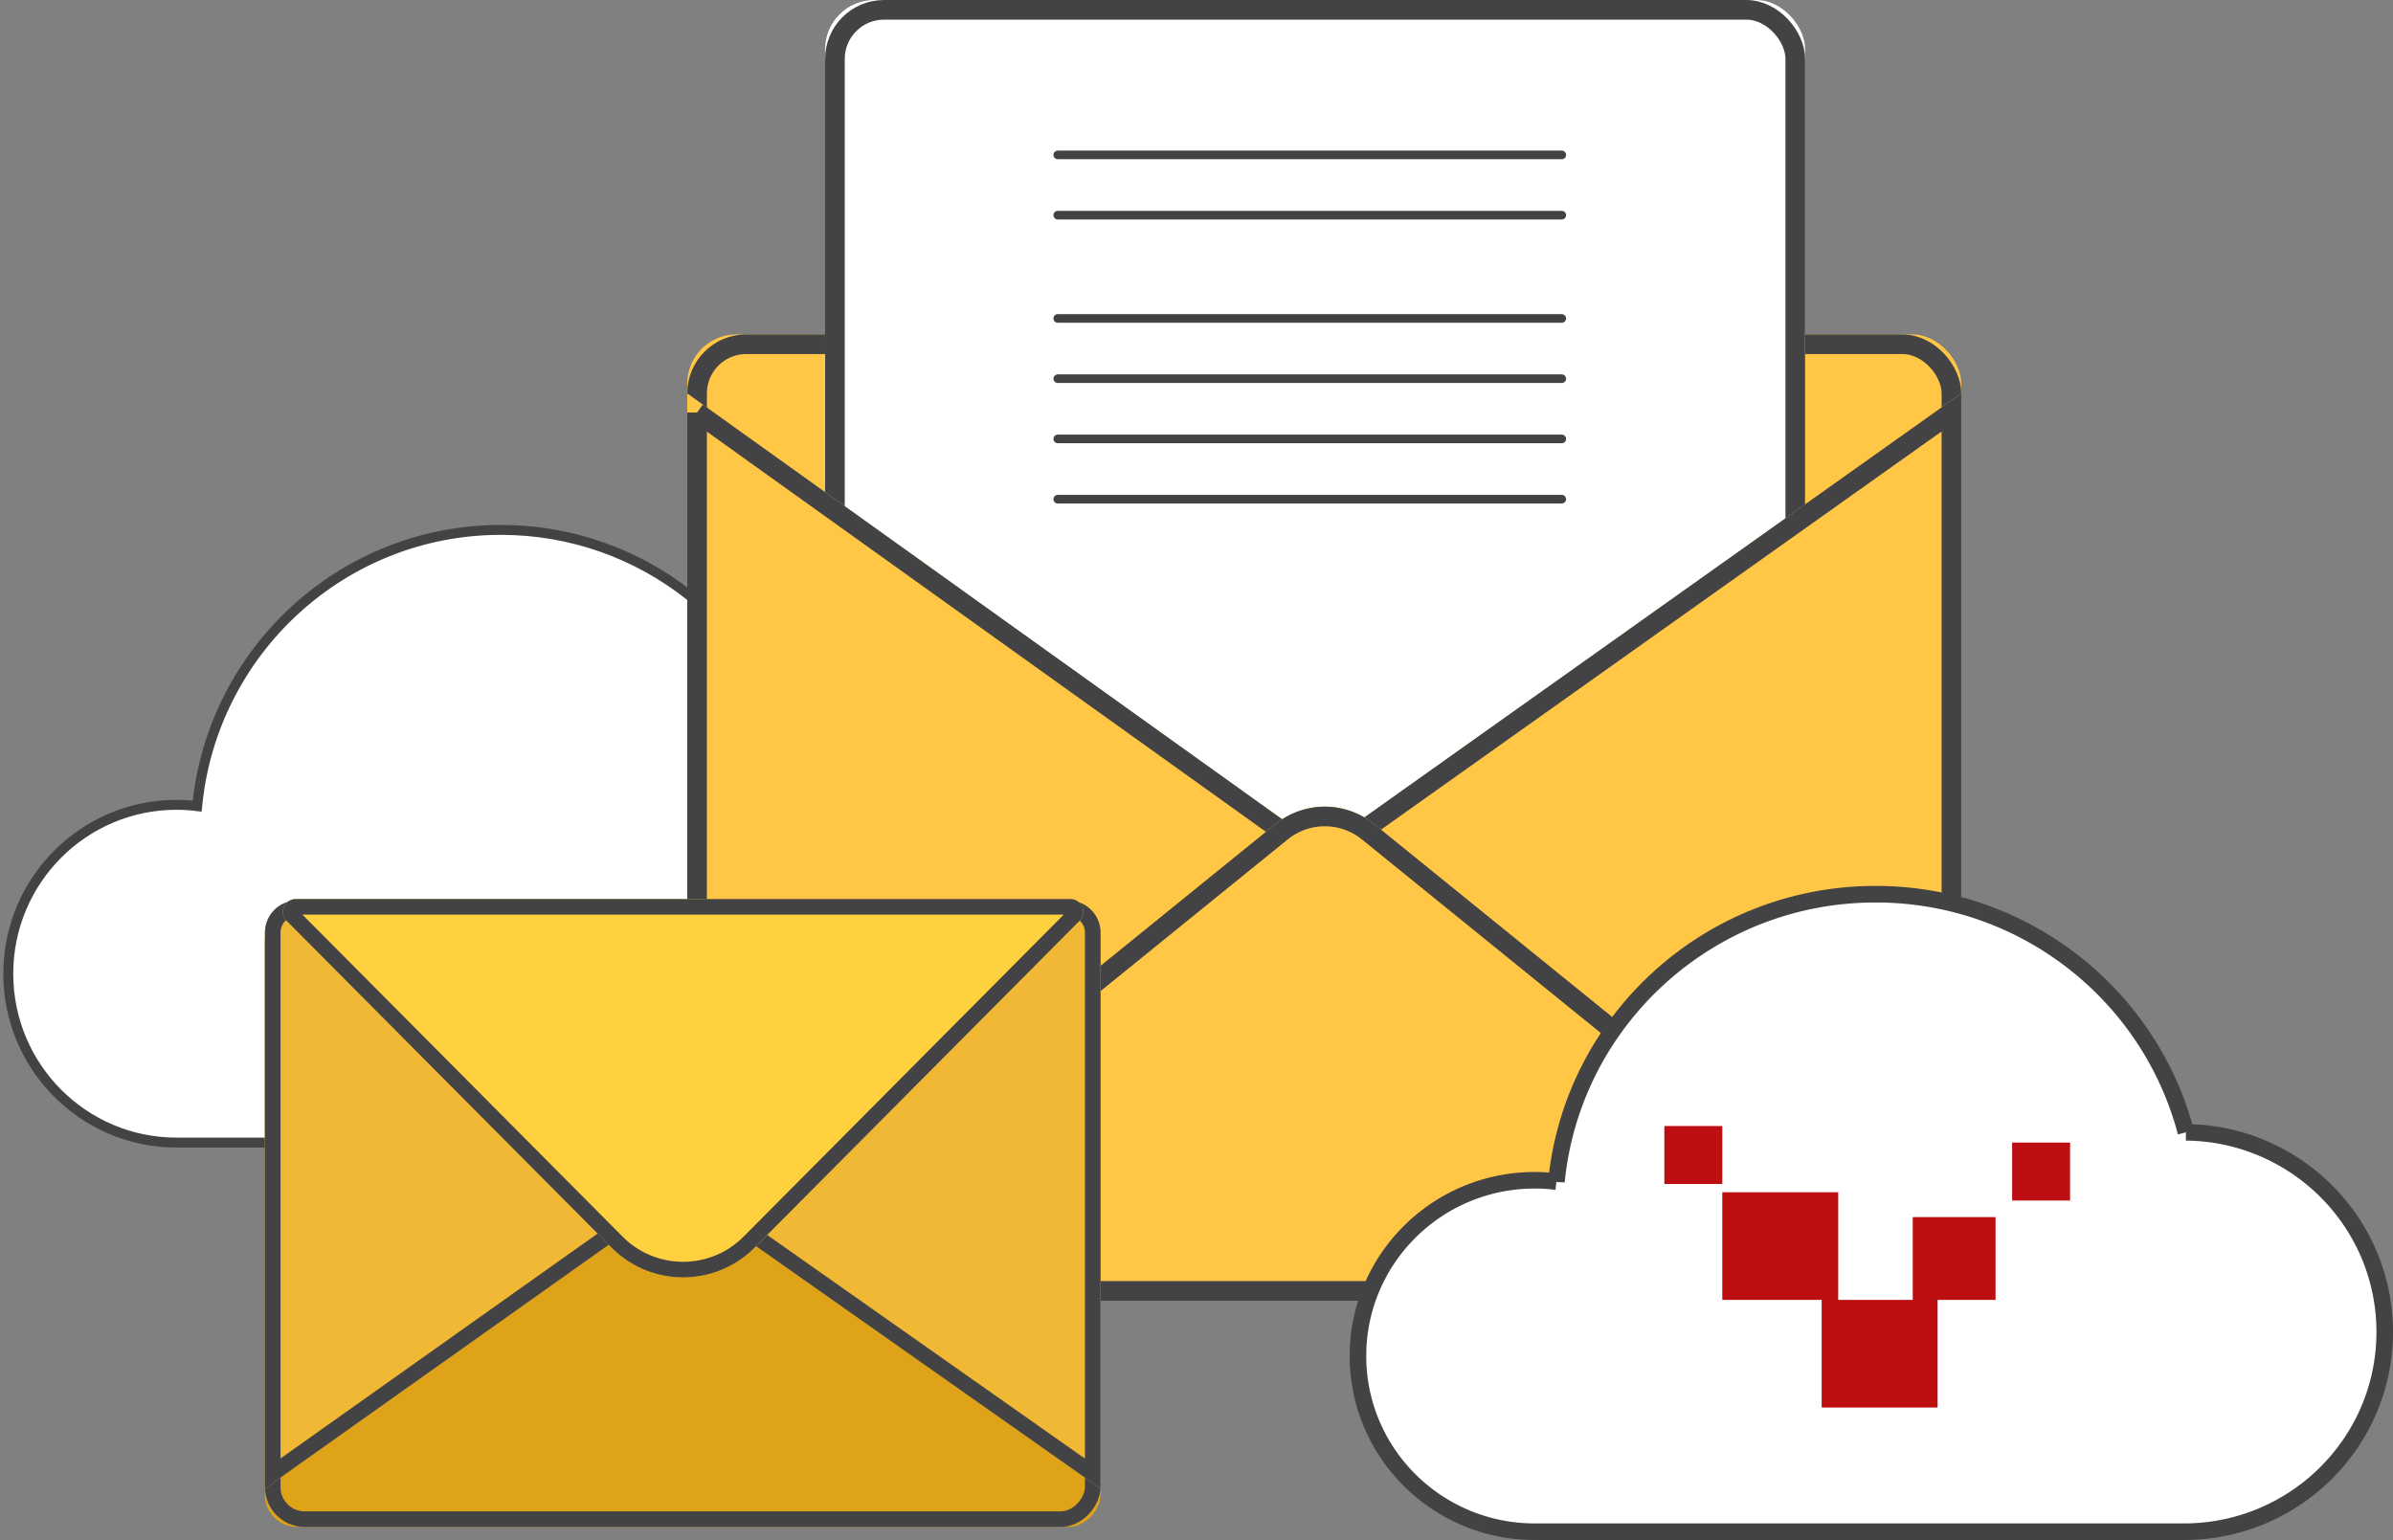 <svg xmlns="http://www.w3.org/2000/svg" xmlns:xlink="http://www.w3.org/1999/xlink" width="289" height="186" viewBox="0 0 289 186">
    <rect x="0" y="0" width="289" height="186" fill="#808080" stroke="none"/>
    <defs>
        <rect id="a" width="153.857" height="116.421" y="40.391" rx="5.928"/>
        <rect id="b" width="118.352" height="141.368" x="16.649" rx="5.928"/>
        <path id="c" d="M0 47.519l146.668 104.994a2.371 2.371 0 0 1-1.38 4.299H5.928A5.928 5.928 0 0 1 0 150.884V47.519z"/>
        <path id="d" d="M0 47.519l147.798 104.989a2.371 2.371 0 0 1-1.374 4.304H5.928A5.928 5.928 0 0 1 0 150.884V47.519z"/>
        <path id="e" d="M82.966 99.542l65.824 53.343a2.371 2.371 0 0 1-1.493 4.214H6.692a2.371 2.371 0 0 1-1.493-4.214l65.824-53.343a9.485 9.485 0 0 1 11.943 0z"/>
        <rect id="f" width="100.906" height="75.649" y=".579" rx="3.858"/>
        <path id="g" d="M0 5.21l96.18 68.216a1.543 1.543 0 0 1-.893 2.802H3.857A3.858 3.858 0 0 1 0 72.37V5.21z"/>
        <path id="h" d="M0 5.21l96.92 68.213a1.543 1.543 0 0 1-.887 2.805H3.858A3.858 3.858 0 0 1 0 72.37V5.21z"/>
        <path id="i" d="M59.135 34.315l39.242 39.468a1.543 1.543 0 0 1-1.094 2.631H3.71a1.543 1.543 0 0 1-1.094-2.63l39.241-39.469c4.744-4.77 12.458-4.793 17.229-.05l.05.05z"/>
    </defs>
    <g fill="none" fill-rule="evenodd">
        <path fill="#FFF" stroke="#434244" stroke-width="1.2" d="M96.155 91.64C92.025 75.738 77.625 64 60.489 64c-19.132 0-34.857 14.636-36.678 33.362-.817-.1-1.647-.157-2.491-.157-11.223 0-20.32 9.132-20.32 20.398C1 128.868 10.097 138 21.32 138h74.586C108.66 138 119 127.62 119 114.817c0-12.72-10.206-23.042-22.845-23.177"/>
        <g transform="translate(83)">
            <use fill="#FFC745" xlink:href="#a"/>
            <rect width="151.486" height="114.05" x="1.186" y="41.577" stroke="#434244" stroke-width="2.371" rx="5.928"/>
        </g>
        <g transform="translate(83)">
            <use fill="#FFF" xlink:href="#b"/>
            <rect width="115.98" height="138.997" x="17.834" y="1.186" stroke="#434244" stroke-width="2.371" rx="5.928"/>
        </g>
        <g transform="translate(83)">
            <use fill="#FFC745" xlink:href="#c"/>
            <path stroke="#434244" stroke-width="2.371" d="M1.186 49.826v101.058a4.742 4.742 0 0 0 4.742 4.742h139.36a1.186 1.186 0 0 0 .69-2.15L1.186 49.827z"/>
        </g>
        <g transform="matrix(-1 0 0 1 236.857 0)">
            <use fill="#FFC745" xlink:href="#d"/>
            <path stroke="#434244" stroke-width="2.371" d="M1.186 49.815v101.069a4.742 4.742 0 0 0 4.742 4.742h140.496a1.186 1.186 0 0 0 .687-2.152L1.186 49.815z"/>
        </g>
        <g transform="matrix(-1 0 0 1 236.99 0)">
            <use fill="#FFC745" xlink:href="#e"/>
            <path stroke="#434244" stroke-width="2.371" d="M82.22 100.463a8.3 8.3 0 0 0-10.45 0L5.945 153.806a1.186 1.186 0 0 0 .746 2.107h140.605a1.186 1.186 0 0 0 .747-2.107L82.22 100.463z"/>
        </g>
        <path stroke="#424143" stroke-linecap="round" stroke-width="1.04" d="M127.743 18.71h60.872M127.743 38.46h60.872M127.743 53.013h60.872M127.743 25.987h60.872M127.743 45.737h60.872M127.743 60.29h60.872"/>
        <g>
            <g transform="matrix(1 0 0 -1 32 185)">
                <use fill="#DEA319" xlink:href="#f"/>
                <rect width="99.026" height="73.769" x=".94" y="1.519" stroke="#434244" stroke-width="1.88" rx="3.858"/>
            </g>
            <g transform="matrix(1 0 0 -1 32 185)">
                <use fill="#F1B835" xlink:href="#g"/>
                <path stroke="#434244" stroke-width="1.88" d="M.94 7.03v65.34a2.918 2.918 0 0 0 2.918 2.918h91.429a.603.603 0 0 0 .349-1.095L.94 7.03z"/>
            </g>
            <g transform="rotate(180 66.453 92.5)">
                <use fill="#F1B835" xlink:href="#h"/>
                <path stroke="#434244" stroke-width="1.88" d="M.94 7.022V72.37a2.918 2.918 0 0 0 2.918 2.918h92.175a.603.603 0 0 0 .347-1.096L.94 7.022z"/>
            </g>
            <g transform="rotate(180 66.496 92.5)">
                <use fill="#FFD13E" xlink:href="#i"/>
                <path stroke="#434244" stroke-width="1.88" d="M58.469 34.978l-.046-.046c-4.403-4.377-11.521-4.357-15.899.046L3.283 74.446a.603.603 0 0 0 .427 1.028h93.573a.603.603 0 0 0 .427-1.028L58.47 34.978z"/>
            </g>
        </g>
        <path fill="#FFF" stroke="#434244" stroke-width="2" d="M263.993 136.761C259.653 120.214 244.52 108 226.514 108c-20.105 0-36.63 15.23-38.543 34.715a21.68 21.68 0 0 0-2.618-.164c-11.793 0-21.353 9.502-21.353 21.225 0 11.722 9.56 21.224 21.353 21.224h78.378C277.134 185 288 174.2 288 160.877c0-13.235-10.725-23.976-24.007-24.116"/>
        <path fill="#BD0F12" fill-rule="nonzero" d="M201 143v-7h7v7h-7zm42 2v-7h7v7h-7zm-21-1v13h-14v-13h14zm9 13v-10h10v10h-10zm-11 13v-13h14v13h-14z"/>
    </g>
</svg>
